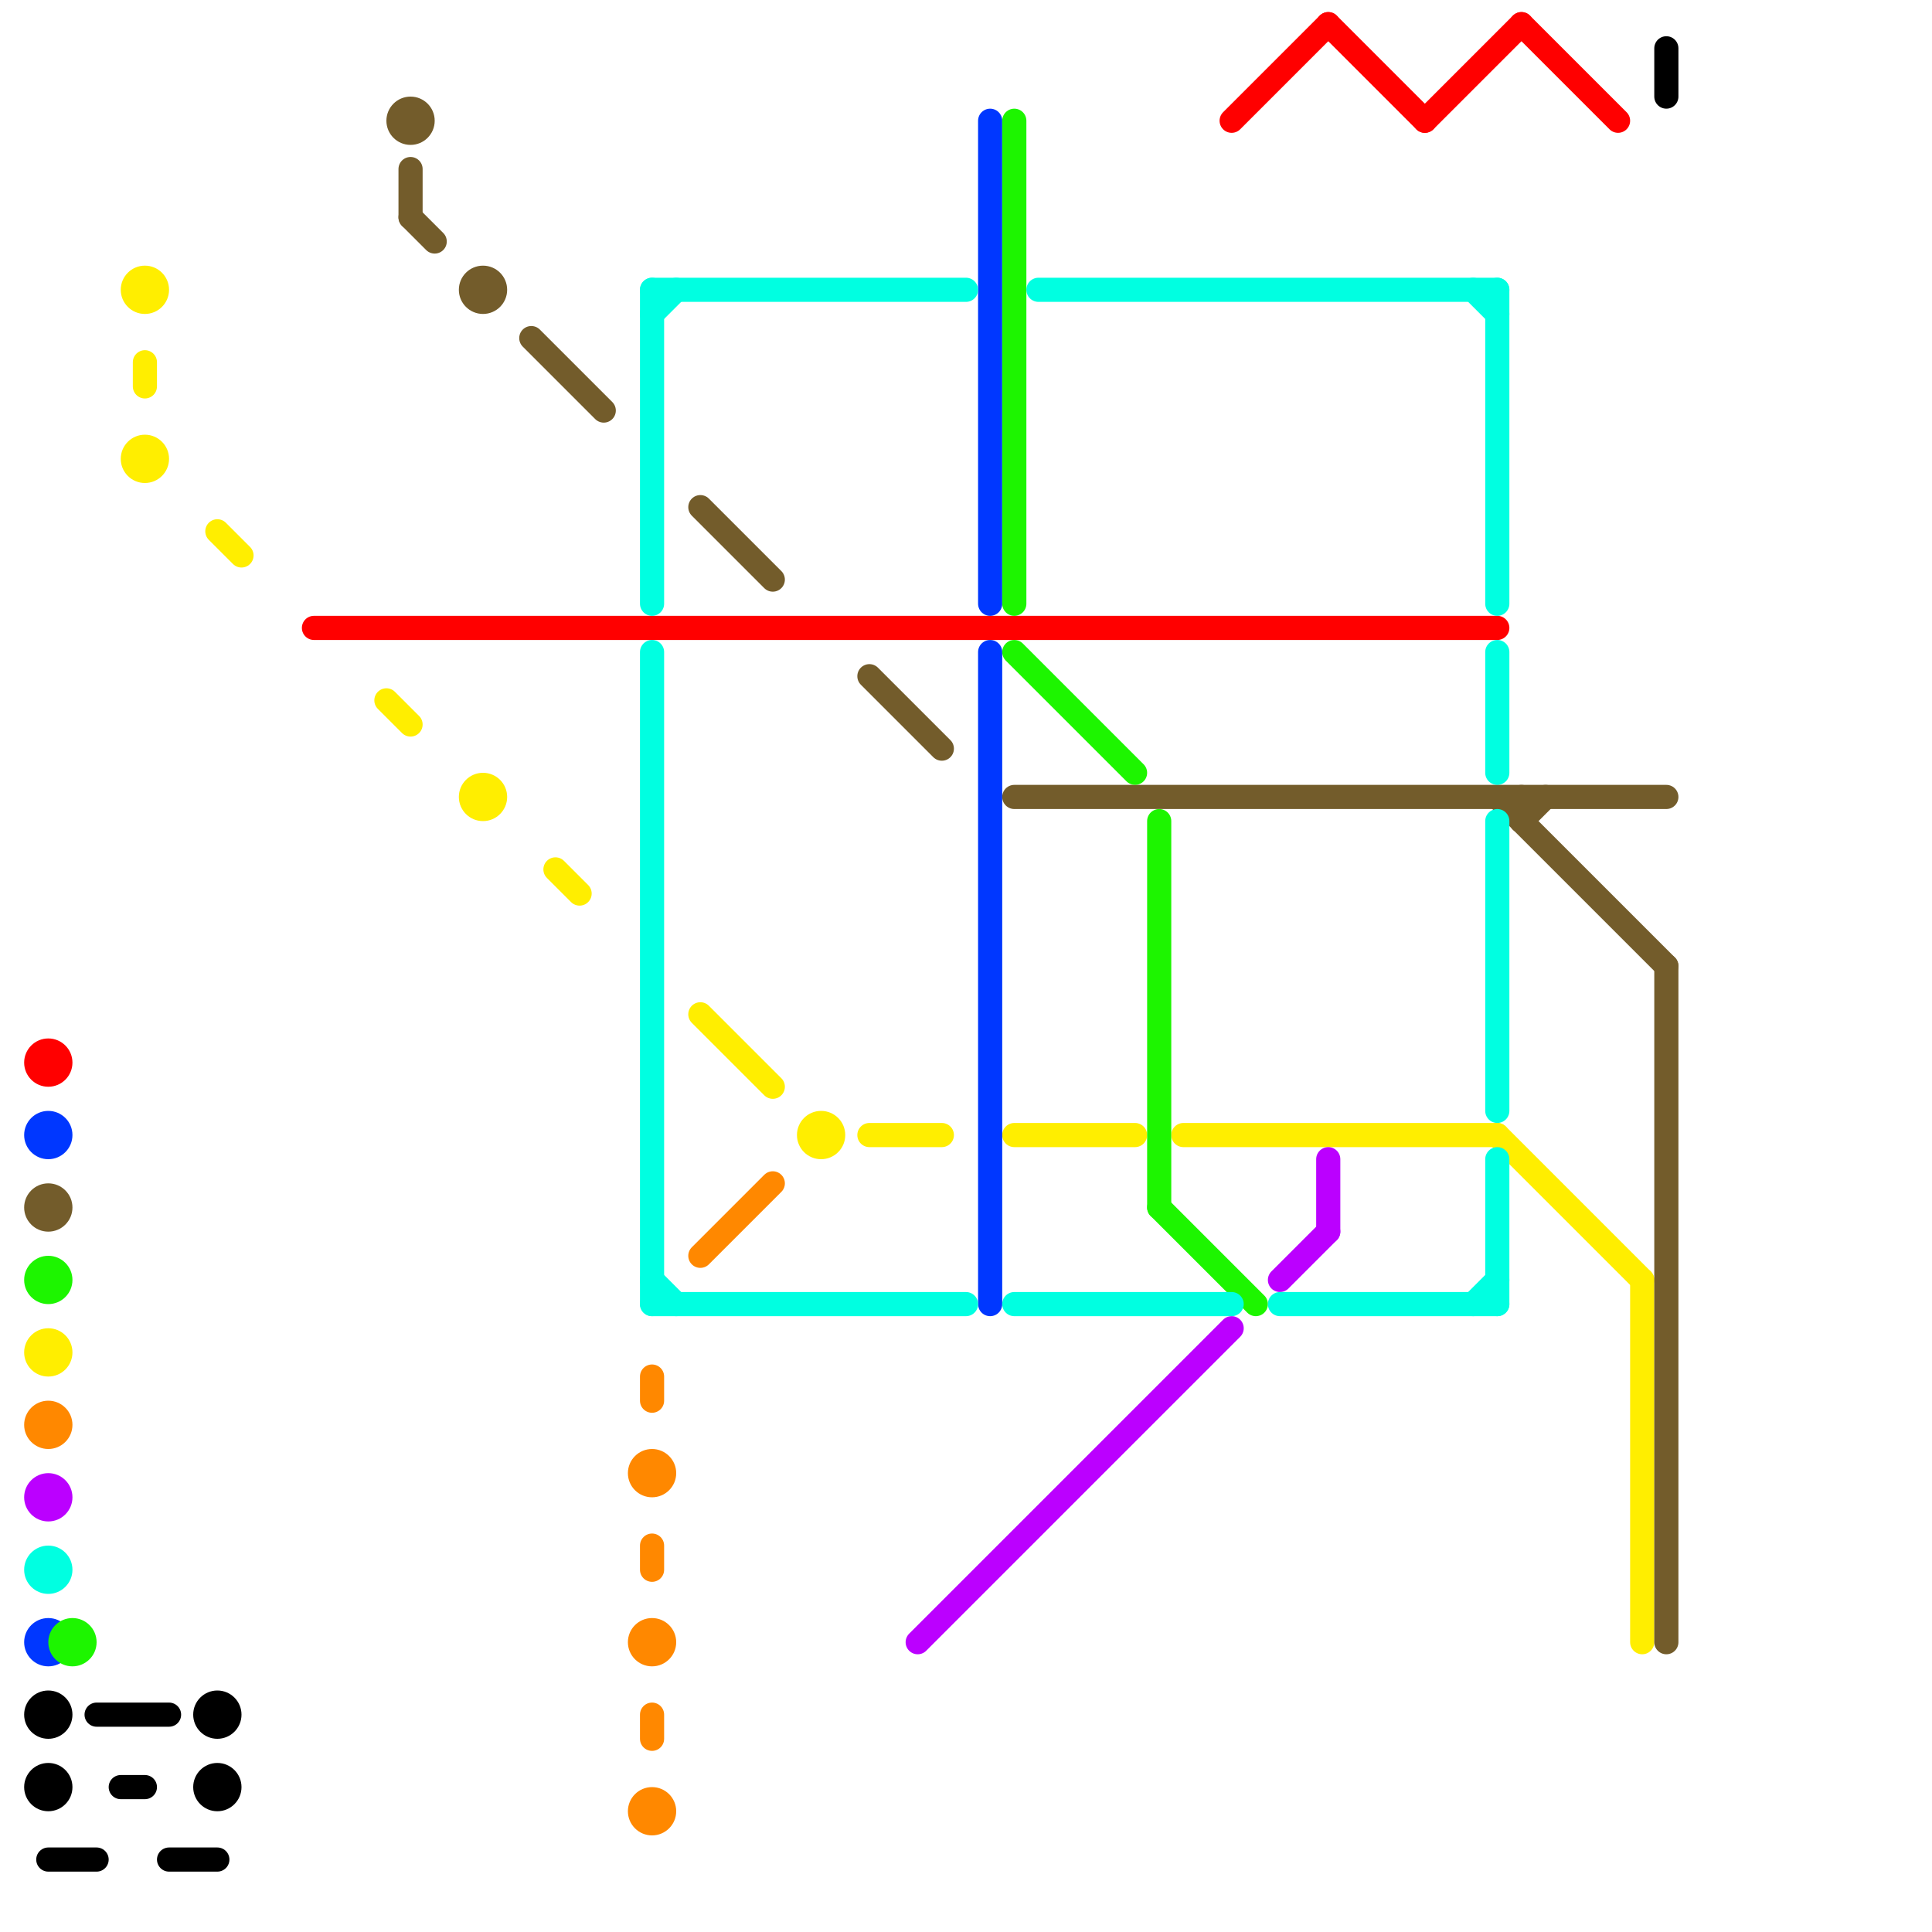 
<svg version="1.1" xmlns="http://www.w3.org/2000/svg" viewBox="0 0 80 80">
<style>text { font: 1px Helvetica; font-weight: 600; white-space: pre; dominant-baseline: central; } line { stroke-width: 1; fill: none; stroke-linecap: round; stroke-linejoin: round; } .c0 { stroke: #ffee00 } .c1 { stroke: #ff0000 } .c2 { stroke: #735c2b } .c3 { stroke: #0037ff } .c4 { stroke: #1df500 } .c5 { stroke: #ff8800 } .c6 { stroke: #bb00ff } .c7 { stroke: #00ffe1 } .c8 { stroke: #000000 }</style><defs><g id="wm-xf"><circle r="1.2" fill="#000"/><circle r="0.9" fill="#fff"/><circle r="0.6" fill="#000"/><circle r="0.3" fill="#fff"/></g><g id="wm"><circle r="0.6" fill="#000"/><circle r="0.3" fill="#fff"/></g></defs><line class="c0" x1="29" y1="42" x2="32" y2="45"/><line class="c0" x1="49" y1="47" x2="62" y2="47"/><line class="c0" x1="68" y1="53" x2="68" y2="68"/><line class="c0" x1="6" y1="15" x2="6" y2="16"/><line class="c0" x1="23" y1="36" x2="24" y2="37"/><line class="c0" x1="42" y1="47" x2="47" y2="47"/><line class="c0" x1="62" y1="47" x2="68" y2="53"/><line class="c0" x1="9" y1="22" x2="10" y2="23"/><line class="c0" x1="16" y1="29" x2="17" y2="30"/><line class="c0" x1="36" y1="47" x2="39" y2="47"/><circle cx="6" cy="12" r="1" fill="#ffee00" /><circle cx="20" cy="33" r="1" fill="#ffee00" /><circle cx="34" cy="47" r="1" fill="#ffee00" /><circle cx="6" cy="19" r="1" fill="#ffee00" /><circle cx="2" cy="56" r="1" fill="#ffee00" /><line class="c1" x1="13" y1="26" x2="62" y2="26"/><line class="c1" x1="55" y1="1" x2="59" y2="5"/><line class="c1" x1="51" y1="5" x2="55" y2="1"/><line class="c1" x1="63" y1="1" x2="67" y2="5"/><line class="c1" x1="59" y1="5" x2="63" y2="1"/><circle cx="2" cy="44" r="1" fill="#ff0000" /><line class="c2" x1="63" y1="34" x2="64" y2="33"/><line class="c2" x1="17" y1="9" x2="18" y2="10"/><line class="c2" x1="63" y1="33" x2="63" y2="34"/><line class="c2" x1="22" y1="14" x2="25" y2="17"/><line class="c2" x1="69" y1="40" x2="69" y2="68"/><line class="c2" x1="62" y1="33" x2="69" y2="40"/><line class="c2" x1="17" y1="7" x2="17" y2="9"/><line class="c2" x1="42" y1="33" x2="69" y2="33"/><line class="c2" x1="36" y1="28" x2="39" y2="31"/><line class="c2" x1="29" y1="21" x2="32" y2="24"/><circle cx="17" cy="5" r="1" fill="#735c2b" /><circle cx="20" cy="12" r="1" fill="#735c2b" /><circle cx="2" cy="50" r="1" fill="#735c2b" /><line class="c3" x1="41" y1="27" x2="41" y2="54"/><line class="c3" x1="41" y1="5" x2="41" y2="25"/><circle cx="2" cy="68" r="1" fill="#0037ff" /><circle cx="2" cy="47" r="1" fill="#0037ff" /><line class="c4" x1="48" y1="50" x2="52" y2="54"/><line class="c4" x1="48" y1="34" x2="48" y2="50"/><line class="c4" x1="42" y1="27" x2="47" y2="32"/><line class="c4" x1="42" y1="5" x2="42" y2="25"/><circle cx="3" cy="68" r="1" fill="#1df500" /><circle cx="2" cy="53" r="1" fill="#1df500" /><line class="c5" x1="27" y1="57" x2="27" y2="58"/><line class="c5" x1="27" y1="64" x2="27" y2="65"/><line class="c5" x1="29" y1="52" x2="32" y2="49"/><line class="c5" x1="27" y1="71" x2="27" y2="72"/><circle cx="2" cy="59" r="1" fill="#ff8800" /><circle cx="27" cy="61" r="1" fill="#ff8800" /><circle cx="27" cy="75" r="1" fill="#ff8800" /><circle cx="27" cy="68" r="1" fill="#ff8800" /><line class="c6" x1="53" y1="53" x2="55" y2="51"/><line class="c6" x1="55" y1="48" x2="55" y2="51"/><line class="c6" x1="38" y1="68" x2="51" y2="55"/><circle cx="2" cy="62" r="1" fill="#bb00ff" /><line class="c7" x1="42" y1="54" x2="51" y2="54"/><line class="c7" x1="43" y1="12" x2="62" y2="12"/><line class="c7" x1="27" y1="54" x2="40" y2="54"/><line class="c7" x1="62" y1="27" x2="62" y2="32"/><line class="c7" x1="62" y1="34" x2="62" y2="46"/><line class="c7" x1="62" y1="48" x2="62" y2="54"/><line class="c7" x1="61" y1="54" x2="62" y2="53"/><line class="c7" x1="53" y1="54" x2="62" y2="54"/><line class="c7" x1="27" y1="13" x2="28" y2="12"/><line class="c7" x1="61" y1="12" x2="62" y2="13"/><line class="c7" x1="62" y1="12" x2="62" y2="25"/><line class="c7" x1="27" y1="27" x2="27" y2="54"/><line class="c7" x1="27" y1="12" x2="40" y2="12"/><line class="c7" x1="27" y1="12" x2="27" y2="25"/><line class="c7" x1="27" y1="53" x2="28" y2="54"/><circle cx="2" cy="65" r="1" fill="#00ffe1" /><line class="c8" x1="2" y1="77" x2="4" y2="77"/><line class="c8" x1="5" y1="74" x2="6" y2="74"/><line class="c8" x1="7" y1="77" x2="9" y2="77"/><line class="c8" x1="4" y1="71" x2="7" y2="71"/><line class="c8" x1="69" y1="2" x2="69" y2="4"/><circle cx="2" cy="71" r="1" fill="#000000" /><circle cx="9" cy="74" r="1" fill="#000000" /><circle cx="2" cy="74" r="1" fill="#000000" /><circle cx="9" cy="71" r="1" fill="#000000" />
</svg>
